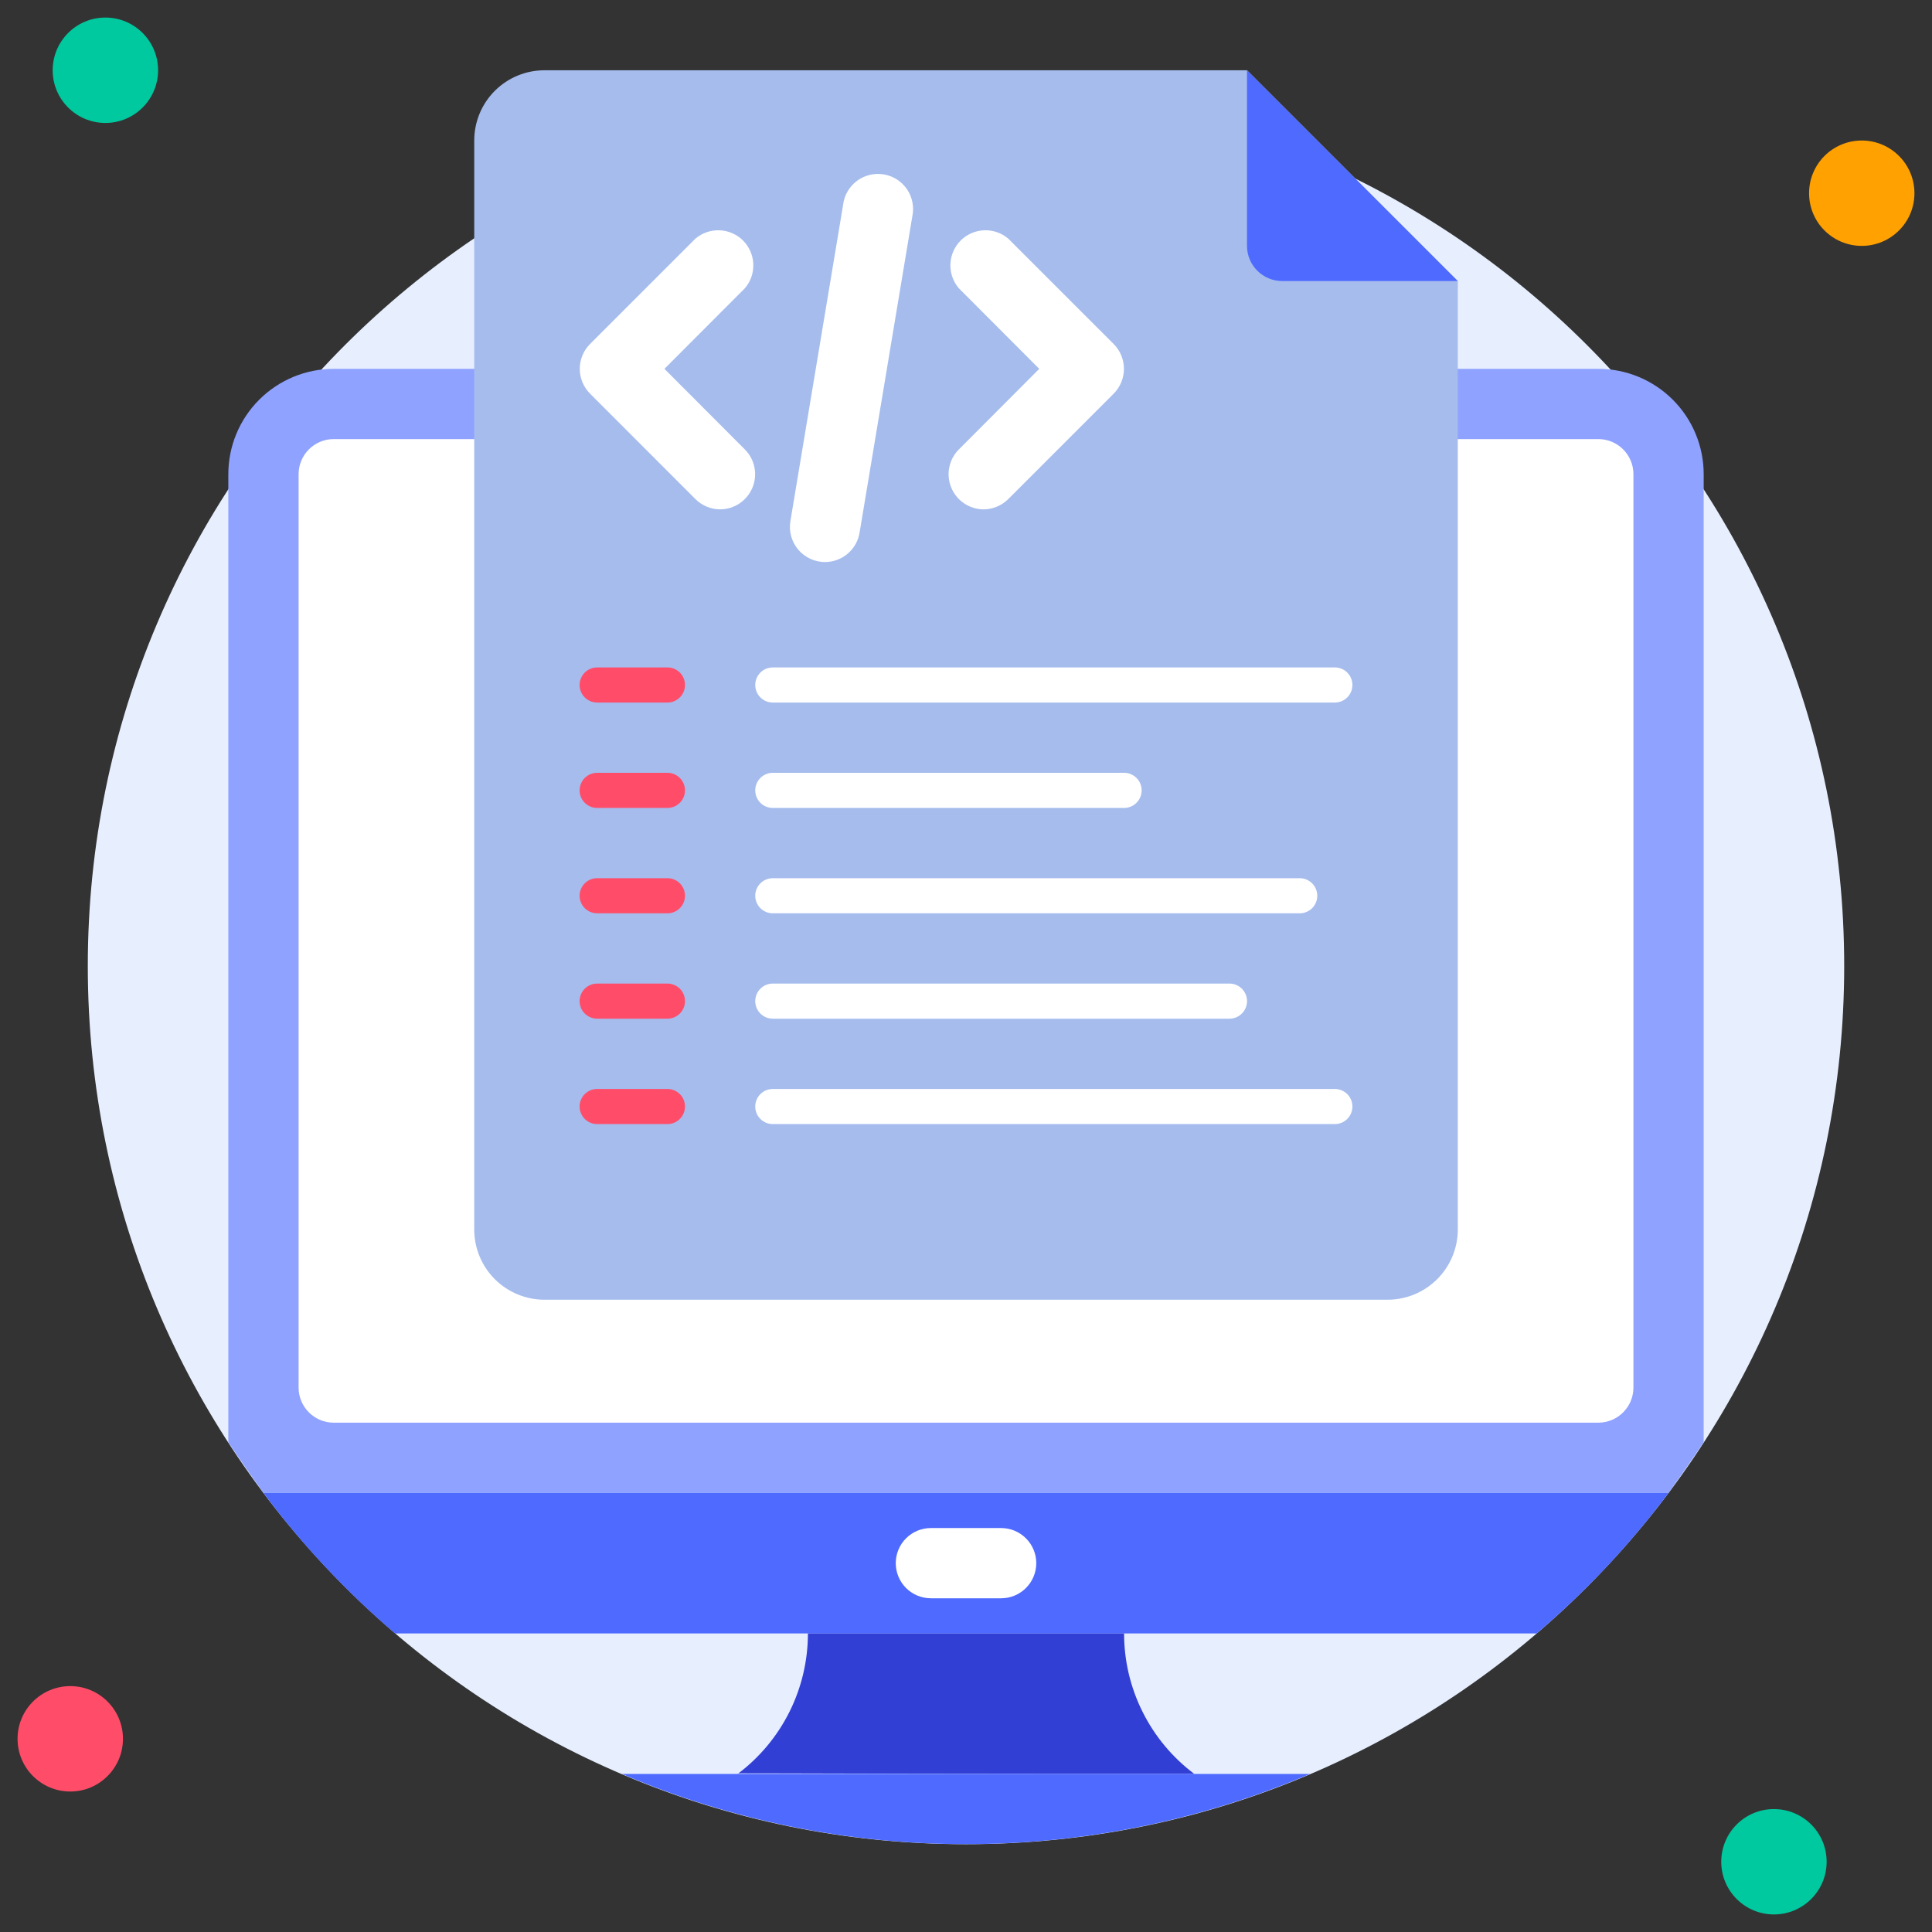 <svg width="56" height="56" viewBox="0 0 56 56" fill="none" xmlns="http://www.w3.org/2000/svg">
<rect x="0" y="0" width="56" height="56" fill="#333333" stroke="none"/>
<g clip-path="url(#clip0_98_82)">
<path d="M28 53.455C42.058 53.455 53.455 42.058 53.455 28C53.455 13.942 42.058 2.545 28 2.545C13.942 2.545 2.545 13.942 2.545 28C2.545 42.058 13.942 53.455 28 53.455Z" fill="#E7EFFF"/>
<path d="M3.055 3.564C3.898 3.564 4.582 2.88 4.582 2.037C4.582 1.193 3.898 0.509 3.055 0.509C2.211 0.509 1.527 1.193 1.527 2.037C1.527 2.88 2.211 3.564 3.055 3.564Z" fill="#00C99F"/>
<path d="M53.964 7.127C54.807 7.127 55.491 6.444 55.491 5.6C55.491 4.757 54.807 4.073 53.964 4.073C53.12 4.073 52.437 4.757 52.437 5.6C52.437 6.444 53.12 7.127 53.964 7.127Z" fill="#FFA100"/>
<path d="M51.418 55.491C52.262 55.491 52.946 54.807 52.946 53.964C52.946 53.12 52.262 52.437 51.418 52.437C50.575 52.437 49.891 53.12 49.891 53.964C49.891 54.807 50.575 55.491 51.418 55.491Z" fill="#00C99F"/>
<path d="M2.037 51.928C2.88 51.928 3.564 51.244 3.564 50.4C3.564 49.557 2.88 48.873 2.037 48.873C1.193 48.873 0.509 49.557 0.509 50.4C0.509 51.244 1.193 51.928 2.037 51.928Z" fill="#FF4D69"/>
<path d="M49.382 13.745V41.807C49.042 42.309 48.703 42.798 48.364 43.273H7.636C7.297 42.798 6.958 42.309 6.618 41.807V13.745C6.618 12.935 6.94 12.158 7.513 11.586C8.086 11.013 8.863 10.691 9.673 10.691H46.327C47.137 10.691 47.914 11.013 48.487 11.586C49.06 12.158 49.382 12.935 49.382 13.745Z" fill="#8FA2FF"/>
<path d="M48.364 43.273C47.246 44.769 45.963 46.135 44.541 47.346H11.45C10.031 46.135 8.752 44.769 7.637 43.273H48.364Z" fill="#4E6AFF"/>
<path d="M29.018 46.327H26.982C26.712 46.327 26.453 46.22 26.262 46.029C26.071 45.838 25.964 45.579 25.964 45.309C25.964 45.039 26.071 44.78 26.262 44.589C26.453 44.398 26.712 44.291 26.982 44.291H29.018C29.288 44.291 29.547 44.398 29.738 44.589C29.929 44.78 30.037 45.039 30.037 45.309C30.037 45.579 29.929 45.838 29.738 46.029C29.547 46.22 29.288 46.327 29.018 46.327Z" fill="white"/>
<path d="M34.618 51.418C20.389 51.418 21.433 51.378 21.382 51.418C22.014 50.944 22.527 50.329 22.881 49.622C23.234 48.916 23.418 48.136 23.418 47.346H32.582C32.582 48.136 32.766 48.916 33.12 49.622C33.473 50.329 33.986 50.944 34.618 51.418Z" fill="#323FD4"/>
<path d="M37.973 51.419C34.82 52.761 31.427 53.453 28 53.453C24.573 53.453 21.18 52.761 18.027 51.419H37.973Z" fill="#4E6AFF"/>
<path d="M46.328 12.727H9.673C9.111 12.727 8.655 13.183 8.655 13.746V40.218C8.655 40.781 9.111 41.237 9.673 41.237H46.328C46.89 41.237 47.346 40.781 47.346 40.218V13.746C47.346 13.183 46.89 12.727 46.328 12.727Z" fill="white"/>
<path d="M42.255 8.146V35.637C42.255 36.177 42.04 36.695 41.658 37.077C41.276 37.458 40.758 37.673 40.218 37.673H15.782C15.242 37.673 14.724 37.458 14.342 37.077C13.96 36.695 13.746 36.177 13.746 35.637V4.073C13.746 3.533 13.96 3.015 14.342 2.633C14.724 2.251 15.242 2.037 15.782 2.037H36.146L42.255 8.146Z" fill="#A5BCED"/>
<path d="M42.255 8.146H37.164C36.894 8.146 36.635 8.038 36.444 7.847C36.253 7.657 36.145 7.398 36.145 7.128V2.037L42.255 8.146Z" fill="#4E6AFF"/>
<path d="M20.873 14.764C20.604 14.763 20.345 14.655 20.155 14.464L17.101 11.409C16.911 11.218 16.805 10.96 16.805 10.691C16.805 10.422 16.911 10.164 17.101 9.973L20.155 6.919C20.35 6.752 20.601 6.665 20.857 6.675C21.113 6.685 21.356 6.791 21.538 6.972C21.719 7.154 21.825 7.397 21.835 7.653C21.845 7.909 21.758 8.16 21.591 8.355L19.259 10.691L21.591 13.028C21.733 13.17 21.829 13.351 21.868 13.548C21.907 13.745 21.887 13.949 21.81 14.135C21.733 14.32 21.603 14.479 21.437 14.591C21.27 14.703 21.074 14.763 20.873 14.764ZM28.509 14.764C28.309 14.763 28.113 14.703 27.946 14.591C27.779 14.479 27.65 14.32 27.573 14.135C27.496 13.949 27.476 13.745 27.515 13.548C27.554 13.351 27.65 13.17 27.792 13.028L30.123 10.691L27.792 8.355C27.625 8.16 27.538 7.909 27.548 7.653C27.558 7.397 27.664 7.154 27.845 6.972C28.026 6.791 28.27 6.685 28.526 6.675C28.782 6.665 29.032 6.752 29.227 6.919L32.282 9.973C32.471 10.164 32.578 10.422 32.578 10.691C32.578 10.96 32.471 11.218 32.282 11.409L29.227 14.464C29.037 14.655 28.779 14.763 28.509 14.764ZM23.928 16.291C23.779 16.293 23.631 16.263 23.495 16.201C23.359 16.14 23.238 16.049 23.141 15.936C23.044 15.823 22.973 15.69 22.933 15.546C22.893 15.403 22.885 15.252 22.91 15.105L24.437 5.941C24.453 5.804 24.496 5.672 24.565 5.552C24.634 5.432 24.726 5.328 24.836 5.245C24.947 5.162 25.073 5.102 25.207 5.07C25.341 5.037 25.48 5.032 25.616 5.055C25.753 5.077 25.883 5.128 25.999 5.202C26.115 5.277 26.215 5.374 26.292 5.489C26.369 5.603 26.422 5.732 26.448 5.868C26.474 6.003 26.472 6.143 26.443 6.277L24.915 15.441C24.876 15.676 24.756 15.889 24.575 16.045C24.395 16.2 24.166 16.287 23.928 16.291Z" fill="white"/>
<path d="M19.346 20.364H17.309C17.174 20.364 17.045 20.31 16.949 20.215C16.854 20.119 16.8 19.99 16.8 19.855C16.8 19.72 16.854 19.59 16.949 19.495C17.045 19.399 17.174 19.346 17.309 19.346H19.346C19.481 19.346 19.61 19.399 19.706 19.495C19.801 19.59 19.855 19.72 19.855 19.855C19.855 19.99 19.801 20.119 19.706 20.215C19.61 20.31 19.481 20.364 19.346 20.364Z" fill="#FF4D69"/>
<path d="M38.691 20.364H22.4C22.265 20.364 22.136 20.31 22.04 20.215C21.945 20.119 21.891 19.99 21.891 19.855C21.891 19.72 21.945 19.59 22.04 19.495C22.136 19.399 22.265 19.346 22.4 19.346H38.691C38.826 19.346 38.956 19.399 39.051 19.495C39.147 19.59 39.2 19.72 39.2 19.855C39.2 19.99 39.147 20.119 39.051 20.215C38.956 20.31 38.826 20.364 38.691 20.364Z" fill="white"/>
<path d="M19.346 23.419H17.309C17.174 23.419 17.045 23.365 16.949 23.27C16.854 23.174 16.8 23.044 16.8 22.91C16.8 22.774 16.854 22.645 16.949 22.549C17.045 22.454 17.174 22.4 17.309 22.4H19.346C19.481 22.4 19.61 22.454 19.706 22.549C19.801 22.645 19.855 22.774 19.855 22.91C19.855 23.044 19.801 23.174 19.706 23.27C19.61 23.365 19.481 23.419 19.346 23.419Z" fill="#FF4D69"/>
<path d="M32.582 23.419H22.4C22.265 23.419 22.136 23.365 22.04 23.27C21.945 23.174 21.891 23.044 21.891 22.91C21.891 22.774 21.945 22.645 22.04 22.549C22.136 22.454 22.265 22.4 22.4 22.4H32.582C32.717 22.4 32.846 22.454 32.942 22.549C33.038 22.645 33.091 22.774 33.091 22.91C33.091 23.044 33.038 23.174 32.942 23.27C32.846 23.365 32.717 23.419 32.582 23.419Z" fill="white"/>
<path d="M19.346 26.473H17.309C17.174 26.473 17.045 26.419 16.949 26.324C16.854 26.228 16.8 26.099 16.8 25.964C16.8 25.829 16.854 25.699 16.949 25.604C17.045 25.508 17.174 25.455 17.309 25.455H19.346C19.481 25.455 19.61 25.508 19.706 25.604C19.801 25.699 19.855 25.829 19.855 25.964C19.855 26.099 19.801 26.228 19.706 26.324C19.61 26.419 19.481 26.473 19.346 26.473Z" fill="#FF4D69"/>
<path d="M37.673 26.473H22.4C22.265 26.473 22.136 26.419 22.04 26.324C21.945 26.228 21.891 26.099 21.891 25.964C21.891 25.829 21.945 25.699 22.04 25.604C22.136 25.508 22.265 25.455 22.4 25.455H37.673C37.808 25.455 37.937 25.508 38.033 25.604C38.128 25.699 38.182 25.829 38.182 25.964C38.182 26.099 38.128 26.228 38.033 26.324C37.937 26.419 37.808 26.473 37.673 26.473Z" fill="white"/>
<path d="M19.346 29.527H17.309C17.174 29.527 17.045 29.474 16.949 29.378C16.854 29.283 16.8 29.153 16.8 29.018C16.8 28.883 16.854 28.754 16.949 28.658C17.045 28.563 17.174 28.509 17.309 28.509H19.346C19.481 28.509 19.61 28.563 19.706 28.658C19.801 28.754 19.855 28.883 19.855 29.018C19.855 29.153 19.801 29.283 19.706 29.378C19.61 29.474 19.481 29.527 19.346 29.527Z" fill="#FF4D69"/>
<path d="M35.637 29.527H22.4C22.265 29.527 22.136 29.474 22.04 29.378C21.945 29.283 21.891 29.153 21.891 29.018C21.891 28.883 21.945 28.754 22.04 28.658C22.136 28.563 22.265 28.509 22.4 28.509H35.637C35.772 28.509 35.901 28.563 35.996 28.658C36.092 28.754 36.146 28.883 36.146 29.018C36.146 29.153 36.092 29.283 35.996 29.378C35.901 29.474 35.772 29.527 35.637 29.527Z" fill="white"/>
<path d="M19.346 32.582H17.309C17.174 32.582 17.045 32.529 16.949 32.433C16.854 32.338 16.8 32.208 16.8 32.073C16.8 31.938 16.854 31.808 16.949 31.713C17.045 31.618 17.174 31.564 17.309 31.564H19.346C19.481 31.564 19.61 31.618 19.706 31.713C19.801 31.808 19.855 31.938 19.855 32.073C19.855 32.208 19.801 32.338 19.706 32.433C19.61 32.529 19.481 32.582 19.346 32.582Z" fill="#FF4D69"/>
<path d="M38.691 32.582H22.4C22.265 32.582 22.136 32.529 22.04 32.433C21.945 32.338 21.891 32.208 21.891 32.073C21.891 31.938 21.945 31.808 22.04 31.713C22.136 31.618 22.265 31.564 22.4 31.564H38.691C38.826 31.564 38.956 31.618 39.051 31.713C39.147 31.808 39.2 31.938 39.2 32.073C39.2 32.208 39.147 32.338 39.051 32.433C38.956 32.529 38.826 32.582 38.691 32.582Z" fill="white"/>
</g>
<defs>
<clipPath id="clip0_98_82">
<rect width="56" height="56" fill="white"/>
</clipPath>
</defs>
</svg>
